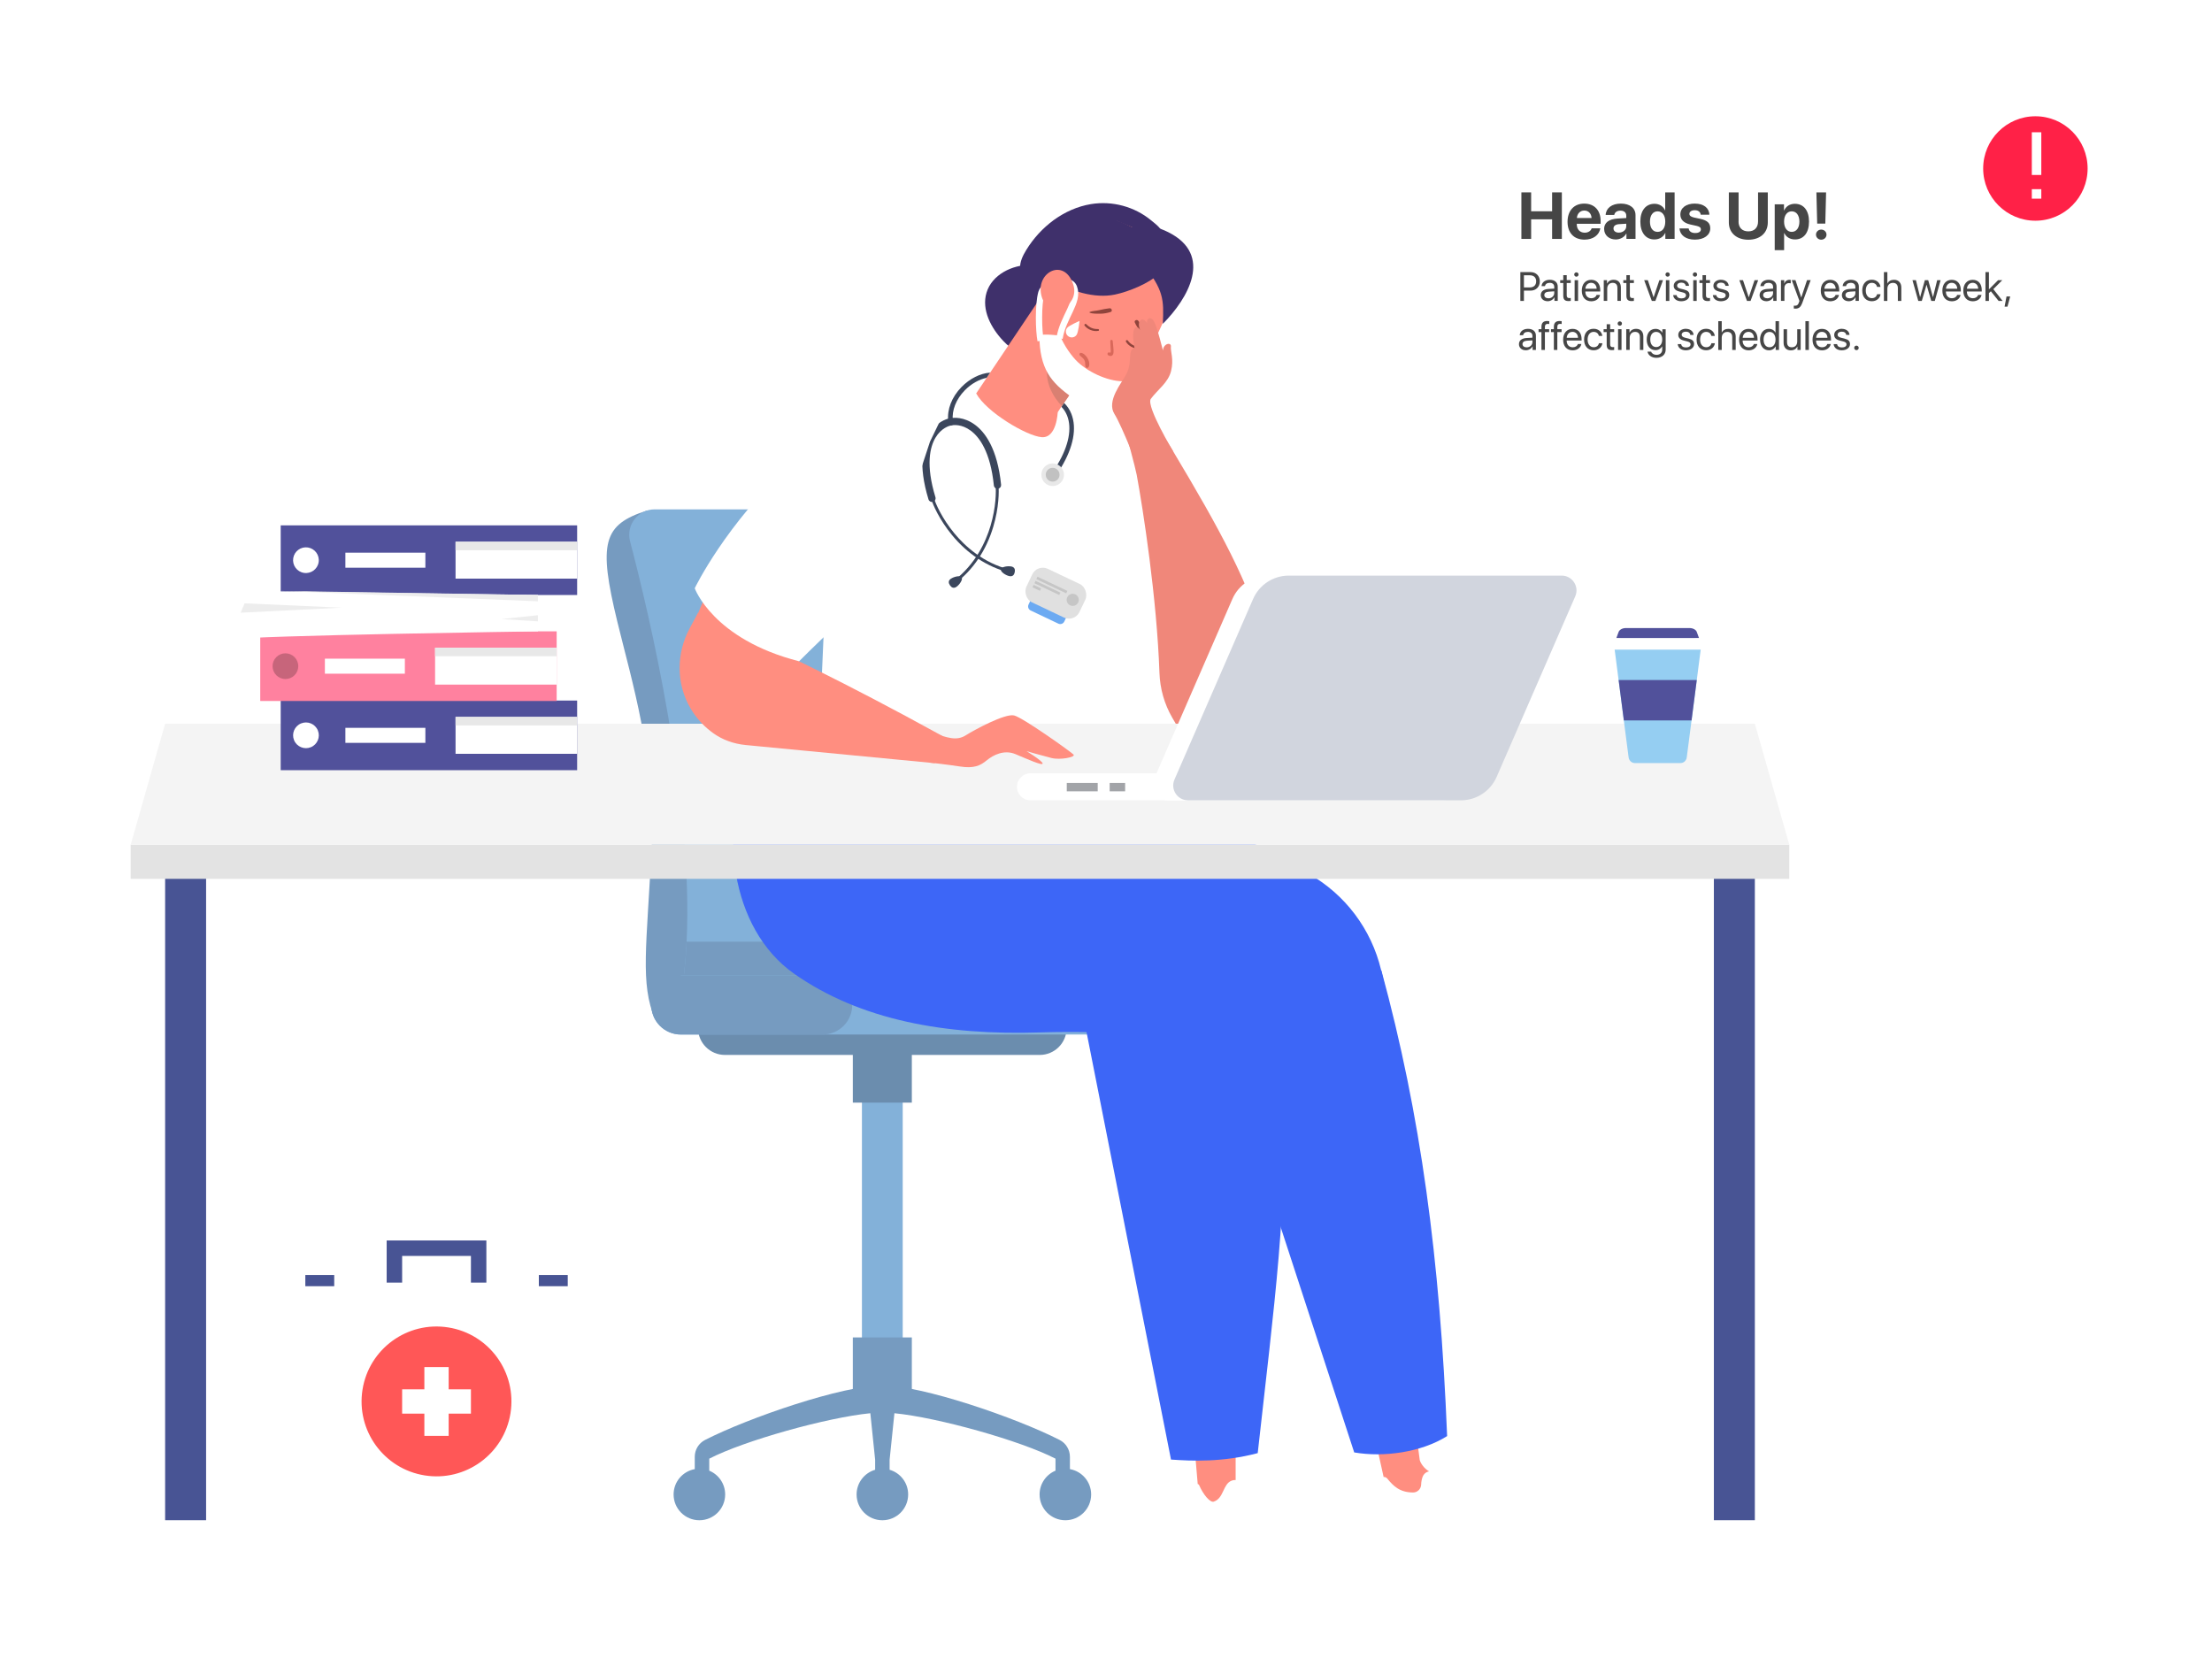 <?xml version="1.0" encoding="UTF-8"?>
<svg id="The_Problem" xmlns="http://www.w3.org/2000/svg" xmlns:xlink="http://www.w3.org/1999/xlink" version="1.1" viewBox="0 0 703.53 530">
  <!-- Generator: Adobe Illustrator 29.7.1, SVG Export Plug-In . SVG Version: 2.1.1 Build 8)  -->
  <defs>
    <style>
      .st0 {
        fill: #e0e0e0;
      }

      .st1 {
        filter: url(#drop-shadow-1);
      }

      .st2 {
        fill: #51519b;
      }

      .st3 {
        fill: #e3e3e3;
      }

      .st4 {
        fill: #769bc0;
      }

      .st5 {
        fill: #a2a4a8;
      }

      .st6 {
        fill: #ff8e80;
      }

      .st7 {
        fill: #f4f4f4;
      }

      .st8 {
        fill: #485494;
      }

      .st9 {
        fill: #c1c1c1;
      }

      .st10 {
        fill: #6b8dae;
      }

      .st11 {
        fill: #ff2147;
      }

      .st12 {
        fill: #c6c6c6;
      }

      .st13 {
        fill: #95cef2;
      }

      .st14 {
        fill: #d98072;
      }

      .st15 {
        fill: #464646;
      }

      .st16 {
        fill: #fff;
      }

      .st17 {
        fill: #c7657b;
      }

      .st18 {
        fill: #3d66f7;
      }

      .st19 {
        fill: #83b1d9;
      }

      .st20 {
        fill: #d9685a;
      }

      .st21 {
        fill: #3b465c;
      }

      .st22 {
        fill: #6caaf2;
      }

      .st23 {
        fill: #3f306b;
      }

      .st24 {
        fill: #8f443c;
      }

      .st25 {
        fill: #d1d5de;
      }

      .st26 {
        fill: #ff819f;
      }

      .st27 {
        fill: #ededed;
      }

      .st28 {
        fill: #f0877a;
      }

      .st29 {
        fill: #ff5757;
      }

      .st30 {
        fill: none;
        stroke: #fff;
        stroke-miterlimit: 10;
        stroke-width: 2px;
      }

      .st31 {
        fill: #e8e8e8;
      }
    </style>
    <filter id="drop-shadow-1" x="459" y="27.96" width="214.56" height="154.56" filterUnits="userSpaceOnUse">
      <feOffset dx="2" dy="2"/>
      <feGaussianBlur result="blur" stdDeviation="3"/>
      <feFlood flood-color="#000" flood-opacity=".1"/>
      <feComposite in2="blur" operator="in"/>
      <feComposite in="SourceGraphic"/>
    </filter>
  </defs>
  <g>
    <g>
      <rect class="st19" x="274.14" y="340.56" width="12.97" height="88.75"/>
      <rect class="st10" x="271.24" y="328.75" width="18.77" height="21.96"/>
      <rect class="st4" x="271.24" y="425.39" width="18.77" height="18.77"/>
      <path class="st10" d="M222.01,321.95h117.23v5.04c0,4.72-3.83,8.55-8.55,8.55h-100.13c-4.72,0-8.55-3.83-8.55-8.55v-5.04h0Z"/>
      <path class="st4" d="M205.76,162.4c-13.97,4.44-15.52,10.27-9.42,35.33,4.56,18.74,12.27,43.61,10.9,71.78-1.54,31.75-3.72,43.14,1.1,54.72l43.42-40.19-18.63-4.09s5.91-43.61,5.45-47.25c-.45-3.63-32.83-70.31-32.83-70.31Z"/>
      <path class="st19" d="M309.85,299.52c-.24,5.05-.69,9.92-1.38,14.54h-91.47c.69-4.62,1.14-9.49,1.38-14.54,2.17-44.88-11.85-103.98-17.99-127.36-1.35-5.13,2.52-10.15,7.83-10.15h74.72c3.66,0,6.85,2.45,7.81,5.97,5.32,19.64,21.41,83.67,19.1,131.54Z"/>
      <path class="st4" d="M309.85,299.52c-.24,5.05-.69,9.92-1.38,14.54h-91.47c.69-4.62,1.14-9.49,1.38-14.54h91.47Z"/>
      <path class="st19" d="M355.86,319.66c0,5.19-4.2,9.39-9.39,9.39h-129.93c-5.19,0-9.39-4.2-9.39-9.39s4.2-9.39,9.39-9.39h129.93c5.19,0,9.39,4.2,9.39,9.39Z"/>
      <path class="st4" d="M271.05,319.66c0,5.19-4.2,9.39-9.39,9.39h-45.12c-5.19,0-9.39-4.2-9.39-9.39s4.2-9.39,9.39-9.39h45.12c5.19,0,9.39,4.2,9.39,9.39Z"/>
      <path class="st4" d="M340.29,467.28v-3.91c0-2.26-1.26-4.34-3.27-5.37-13.95-7.12-43.74-17.34-56.39-17.34s-42.44,10.22-56.39,17.34c-2.01,1.03-3.27,3.1-3.27,5.37v3.91c-3.83.69-6.73,4.03-6.73,8.06,0,4.53,3.67,8.2,8.2,8.2s8.2-3.67,8.2-8.2c0-3.41-2.09-6.34-5.06-7.57v-3.82c11.09-5.73,37.49-13.11,51.23-14.45l1.53,14.8v3.18c-3.41,1-5.9,4.14-5.9,7.86,0,4.53,3.67,8.2,8.2,8.2s8.2-3.67,8.2-8.2c0-3.73-2.49-6.87-5.9-7.86v-3.18l1.53-14.8c13.73,1.34,40.13,8.71,51.23,14.45v3.82c-2.97,1.23-5.06,4.16-5.06,7.57,0,4.53,3.67,8.2,8.2,8.2s8.2-3.67,8.2-8.2c0-4.03-2.91-7.37-6.73-8.06Z"/>
      <polygon class="st4" points="216.55 310.27 212.17 305.68 209.5 310.27 207.16 314.06 207.16 320.93 211.9 320.93 216.55 310.27"/>
    </g>
    <g>
      <g>
        <path class="st23" d="M327.81,84.25c-5.93-.05-12.33,3.14-14.04,8.82-1.66,5.48,1.45,11.33,5.41,15.46,1.28,1.33,2.72,2.61,4.48,3.14,1.25.37,2.59.35,3.88.2,4.11-.48,8.1-2.29,11-5.25,2.9-2.96,4.63-7.09,4.46-11.23-.12-2.84-1.33-9.54-4.19-10.96-1.37-.68-3.27-.07-4.7,0-2.1.11-4.19-.16-6.3-.18Z"/>
        <path class="st23" d="M346.97,64.92c-8.56,1.42-16.05,7.21-20.58,14.61-1.09,1.78-2.05,3.75-1.95,5.83.15,3.16,2.84,5.81,5.89,6.63,3.06.82,6.34.1,9.23-1.19,2.89-1.3,5.48-3.15,8.21-4.75,4.52-2.66,9.45-4.63,14.56-5.84,2.53-.6,7.13-1.43,7.6-4.7.33-2.32-2.21-4.1-3.79-5.41-5.29-4.38-12.37-6.3-19.16-5.18Z"/>
        <polygon class="st6" points="334.09 89.97 305.13 133.1 330.17 140.46 347.68 114.23 334.09 89.97"/>
        <path class="st14" d="M333.51,114.62s2.83,5.94,7.86,9.29l-3.63,5.21s-6.72-6.16-4.23-14.5Z"/>
        <path class="st6" d="M376.44,86.95c-12.58,31.43-19.54,43.03-31.47,38.69-10.64-3.87-15.36-14.65-16.8-24.69l16.39-23.29,10.7-7.38,18.26,7.53,2.92,9.14Z"/>
        <path class="st23" d="M354.65,93.68c-6.44,1.37-14.35-1.06-19.86-4.67-1.16-.76-2.28-1.65-2.98-2.85-.57-.99-.81-2.13-.96-3.27-.66-5.04.84-10.86,5.27-13.34,2.03-1.13,4.41-1.43,6.73-1.48,9.23-.18,18.74,3.57,25.21,10.2,3.53,3.62,3.73,5.96.6,8.85-3.3,3.04-9.62,5.63-14.02,6.56Z"/>
        <path class="st23" d="M363.44,83.92c6.71,8.3,6.74,11.35,6.4,19.08,8.05-8.09,16.16-21.95,1.73-29.15-12.61-6.29-21.01,2.11-8.13,10.07Z"/>
        <path class="st30" d="M330.97,108.37c-.63-3.21-.82-11.42.24-15.28.96-3.48,8.99-5.34,10.37-1.7,1.74,4.59-3.52,9.42-4.59,16.24"/>
        <path class="st6" d="M331.14,93.67c-1.5-7.24,7.31-11.62,10.15-3.37,2.58,7.47-8.4,11.83-10.15,3.37Z"/>
      </g>
      <path class="st24" d="M346.58,99.45c.94.39,2.32.32,3.34.33,1.09,0,2.3-.21,3.33-.55.68-.23.33-1.26-.34-1.18-1.09.13-2.25.33-3.32.6-.97.24-2.09.21-3.01.58-.1.04-.09.19,0,.23h0Z"/>
      <path class="st24" d="M365.28,107.63c-.93-.43-1.81-1.49-2.5-2.23-.74-.79-1.41-1.83-1.85-2.82-.3-.66.7-1.09,1.1-.55.65.89,1.28,1.88,1.81,2.84.48.88,1.26,1.68,1.62,2.6.04.1-.08.2-.17.15h0Z"/>
      <path class="st24" d="M362.24,110.29c-1.51-.15-2.6-.75-3.53-1.97-.12-.16-.33-.19-.49-.08-.15.1-.19.29-.1.46.8,1.36,2.53,2.27,4.11,2.18,0,0,.02,0,.03,0,.14-.02.24-.14.25-.28,0-.15-.11-.28-.27-.3Z"/>
      <path class="st24" d="M349.25,104.66c-1.52.04-2.67-.44-3.74-1.53-.14-.14-.35-.15-.5-.02-.14.12-.16.32-.04.46.96,1.25,2.79,1.96,4.34,1.67,0,0,.02,0,.03,0,.14-.04.23-.16.21-.31-.02-.15-.15-.27-.3-.26Z"/>
      <g>
        <path class="st20" d="M353.4,108.49c.04.74.06,1.48.11,2.22.02.36.07.74.05,1.1-.04.68-.44.71-.88.55-.17-.06-.22.3-.06.39.55.3,1.11.23,1.22-.63.06-.47-.01-.98-.05-1.46-.06-.72-.13-1.45-.2-2.17-.02-.16-.21-.17-.21,0h0Z"/>
        <path class="st20" d="M353.18,113.21c-.21,0-.45-.07-.69-.2-.24-.14-.3-.47-.19-.69.09-.2.29-.29.49-.21.18.07.32.08.39.04.06-.04.1-.16.11-.34.01-.25,0-.53-.03-.79l-.02-.27c-.04-.56-.06-1.13-.09-1.69l-.02-.54c-.01-.22.14-.4.35-.41.22-.01.4.15.43.38l.05.51c.05.56.11,1.11.15,1.67l.02.29c.04.41.08.83.02,1.24-.08.59-.34.84-.56.95-.12.06-.26.09-.4.09ZM353.32,108.53h0s0,0,0,0ZM353.68,108.48h0s0,0,0,0Z"/>
      </g>
      <g>
        <path class="st20" d="M343.68,112.87c.57.55,1.15.87,1.51,1.63.33.69.19,1.33.34,2.04.05.25.36.27.48.06.7-1.33-.78-3.83-2.19-4.07-.21-.04-.27.23-.14.35h0Z"/>
        <path class="st20" d="M345.76,117.02s-.05,0-.08,0c-.22-.03-.4-.2-.44-.43-.06-.29-.08-.56-.09-.82-.02-.4-.04-.77-.23-1.15-.24-.5-.58-.79-.98-1.13-.15-.13-.31-.26-.47-.41h0c-.16-.15-.2-.4-.1-.6.09-.18.28-.27.49-.24.81.14,1.67.92,2.2,1.99.46.94.53,1.85.19,2.49-.1.19-.29.3-.49.3ZM344.19,112.95s.08.07.12.1c.43.37.84.71,1.13,1.32.23.48.26.93.28,1.36.01.25.03.49.08.74.2-.49.13-1.23-.25-2-.34-.68-.85-1.25-1.36-1.52Z"/>
      </g>
      <path class="st16" d="M342.38,106.56c-.61.83-1.78,1.01-2.62.39-.83-.61-1.01-1.78-.39-2.62.61-.83,3.98-2.24,3.98-2.24,0,0-.35,3.63-.97,4.46Z"/>
    </g>
    <path class="st16" d="M330.56,106.75c.89-.74,6.6,0,6.6,0,1.21,3.07,3.73,6.67,5.69,8.47,3.83,3.51,10.17,6.33,15.19,6.04-4.49,9.76-11.73,8.81-16.86,5.27-7.14-4.93-10.47-9.39-10.62-19.77Z"/>
    <path class="st28" d="M365.96,126.94c2.32-3.13,5.56-5.18,6.5-8.93s-.22-6.19-.05-7.74c.18-1.55-2.42-1.07-2.54,1.23,0,0-1.72-7.19-2.85-9.25-1.13-2.06-2.59-.64-2.15.56,0,0-1.04-1.67-1.93-1.08-1.44.95-.3,3.21-.3,3.21,0,0-1.09-1.77-1.91-.24-.83,1.53.13,6.17.13,6.17,0,0-1.19-.46-1.39,2.08-.16,2.03-.06,3.91-1.41,6.38-1.35,2.47-6.17,8.24-3.63,12.31,2.55,4.08,7.91,18.13,7.91,18.13l10.8-6.18s-8.47-14.07-7.18-16.64Z"/>
    <path class="st16" d="M341.37,133.18c15.43,6.45,30.6,35.22,34.11,55.41,3.51,20.19,7.96,42.99,7.96,42.99h-32.79l-27.01-54.16,17.72-44.24Z"/>
    <path class="st28" d="M402.48,203.9c-5.33-18.64-14.24-35.09-29.34-60.32-1.91-3.2-5.02-8.62-8.31-6.87l-6.59,1.52s2.86,10.48,3.28,12.74c2.01,10.86,6.42,39.23,7.25,63.07.18,5.02,1.56,9.91,4.08,14.25l5.55,9.56,12.46-6.66c9.81-5.24,14.67-16.61,11.61-27.3Z"/>
    <g>
      <g>
        <path class="st6" d="M451.56,464.48s.9,2.81,3.92,3.96l1.17,5.19-4.25,4.4-3.88-1.5-1.19-5.27.73-3.64,3.5-3.14Z"/>
        <polygon class="st6" points="451.96 467.46 449.69 450.34 436.39 453.2 440.89 473.53 448.15 476.81 451.96 467.46"/>
        <g>
          <path class="st16" d="M440.3,477.39c-.78,2.69.59,4.87,1.9,5.44,2.07.91,5.05.17,7.22-.04s4.13-.98,6.58.39c2.45,1.38,8.37,3.88,16.37,1.26,5.27-1.73,5.78-3.84,6.08-5.08s-1.51-3.98-3.19-3.61c-1.68.37-16.33,1.17-16.33,1.17l-15.33.14-3.3.34Z"/>
          <path class="st16" d="M441.28,470.35c1.81,2.21,3.85,4.35,8.16,4.36,1.38,0,2.51-1.11,2.56-2.53v-.06c.03-.81.19-1.67.48-2.44.58-1.53,2.41-2.19,3.87-1.41,1.99,1.06,5.37,2.75,7.09,2.9,0,0,1.6.22,4.38.82,2.78.61,7.07.84,9.12,3.05,1.2,1.29,1.59,3.25.37,4.4-2.38,2.25-10.25,5.55-16.93,3.71-6.68-1.84-6.4-3.73-12.82-2.63-5.09.87-7.09-.36-8.12-4.36-.5-1.93-.53-3.33-.33-4.89.25-1.93,1.52-1.71,2.16-.94Z"/>
        </g>
      </g>
      <path class="st18" d="M439.36,308.73l-32.69-17.65-22.38-.72s1.95,7.11,4.62,17.55h0c3.51,13.74,8.28,33.23,11.53,49.85l-10.99-22.22,41.26,126.43c9.38,1.6,21.3,0,29.55-5.2-2.27-56.43-8.41-102.23-20.89-148.04Z"/>
    </g>
    <path class="st18" d="M238.97,239.52c-10.69,23.4-6.9,55.79,13.62,70.2,21.07,14.78,48.03,19.63,78.21,18.66,47.07-1.51,102.26,9.06,115.39,9.45l-6.92-29.26c-3.08-13.02-11.47-24.16-23.14-30.7-31.07-17.4-92.49-50.79-111.01-53.47l-46.14,3.67-20.01,11.45h0Z"/>
    <path class="st16" d="M339.88,132.44l-35.9-8.92-39.77,26.31-3.23,74.56c7.3,16.68,49.35,22.03,57.56,17.11l8.97-17.81c1.75-3.13,5.03-6.94,7.52-8.57,16.8-11.01,20.78-39.67,16.14-68.11-1.05-6.45-5.31-11.93-11.28-14.59Z"/>
    <path class="st21" d="M314.91,118.52l-1.11,1.65c-2.42.5-4.92,1.91-6.94,3.97-2.78,2.85-4.17,6.36-3.81,9.64l-1.46.16c-.42-3.72,1.12-7.66,4.21-10.83,2.65-2.71,5.96-4.36,9.1-4.59Z"/>
    <g>
      <g>
        <polygon class="st6" points="393 471.97 392.99 454.59 379.54 455.75 381.33 476.62 388.05 480.82 393 471.97"/>
        <g>
          <path class="st16" d="M406.96,487.06c1.45,2.58,1.15,5.69-2.92,7.11-2.53.88-9.93,1.96-14.51-1.83-4.58-3.79-4.6-6.36-7.22-8-2.62-1.64-3.42-2.96-2.38-8.17l5.96,4.84,12.7,2.77,6.17,2.08,2.2,1.21Z"/>
          <path class="st16" d="M380.22,472.54c.22-.58.93-.72,1.18-.15,1.28,2.99,3.48,5.6,4.63,5.23,3.26-1.05,2.86-5.61,5.69-6.67,2.66-1,4.42,2,5.14,2.84.72.84,7.21,7.75,8.49,9.89,1.28,2.14,2.27,4.38,1.62,5.53-.65,1.15-5.05,3.78-12.18,2.53-7.14-1.25-7.95-4.02-9.11-6.17-1.15-2.15-1.24-3.18-3.84-4.95-2.25-1.54-3.23-3.84-1.62-8.07Z"/>
        </g>
      </g>
      <path class="st18" d="M407.69,346.36c-1.01-13.8-6.76-18.82-9.77-32.51l-8.65-8.66-18.84-18.86-30.35,14.17,32.36,163.74c6.55.46,16.4.91,27.58-2.05,5.07-45.9,10.14-82.05,7.66-115.83Z"/>
    </g>
    <g>
      <g>
        <rect class="st8" x="52.52" y="274.11" width="13.03" height="209.42"/>
        <rect class="st8" x="545.1" y="274.11" width="13.03" height="209.42"/>
      </g>
      <g>
        <rect class="st3" x="41.56" y="268.69" width="527.53" height="10.84"/>
        <polygon class="st7" points="569.09 268.69 41.56 268.69 52.52 230.19 558.13 230.19 569.09 268.69"/>
      </g>
    </g>
    <path class="st6" d="M302.09,125.49c-45.25,11.33-87.08,59.05-84.02,93.48l30.3.79s11.13-25.75,30.57-41.36l23.14-52.91Z"/>
    <g>
      <path class="st6" d="M295.76,232.66c5.76,2.25,8.63,2.97,11.4,1.22,2.78-1.75,12.52-7.03,15.38-6.32,2.87.72,18.18,11.65,18.91,12.45.74.79-4.19,1.8-7.06,1.08-2.87-.72-7.89-2.17-7.89-2.17,0,0,5.08,3.1,5.11,3.92.03.82-5.02-1.46-8.63-2.97-3.6-1.51-7.09.26-9.16,1.98-2.07,1.72-4.16,2.62-8.45,1.95-4.28-.66-9.98-1.28-9.98-1.28l.35-9.87Z"/>
      <path class="st6" d="M245.39,206.15l-23.37-11.26-2.67,4.96c-4.28,7.95-4.33,17.62.24,25.4,1.63,2.78,3.79,5.28,6.43,7.33.25.2.51.39.77.58,3.04,2.19,6.65,3.45,10.39,3.81l60.11,5.77s4.4-7.57,2.43-8.65c-32.44-17.9-54.34-27.94-54.34-27.94Z"/>
    </g>
    <g>
      <path class="st16" d="M327.73,245.96h50.14v8.59h-50.14c-2.37,0-4.29-1.92-4.29-4.29h0c0-2.37,1.92-4.29,4.29-4.29Z"/>
      <path class="st16" d="M490.11,183.08h-86.79c-4.93,0-9.39,2.92-11.36,7.45l-25,57.42c-1.36,3.12.93,6.6,4.32,6.6h86.79c4.93,0,9.39-2.92,11.36-7.45l25-57.42c1.36-3.12-.93-6.6-4.32-6.6Z"/>
      <path class="st25" d="M496.69,183.08h-86.79c-4.93,0-9.39,2.92-11.36,7.45l-25,57.42c-1.36,3.12.93,6.6,4.32,6.6h86.79c4.93,0,9.39-2.92,11.36-7.45l25-57.42c1.36-3.12-.93-6.6-4.32-6.6Z"/>
      <rect class="st5" x="339.29" y="249.03" width="9.84" height="2.66"/>
      <rect class="st5" x="352.93" y="249.03" width="4.92" height="2.66"/>
    </g>
    <g>
      <path class="st21" d="M296.64,159.63c-.58.12-1.16-.22-1.33-.79-3.41-11.13-1.75-17.46.24-20.81,2.24-3.77,5.33-4.75,6.56-5,.63-.13,1.24.28,1.36.9.13.63-.28,1.24-.9,1.36-.72.15-3.21.86-5.03,3.91-1.75,2.95-3.18,8.63-.02,18.95.19.61-.16,1.26-.77,1.44-.04.01-.07.02-.11.03Z"/>
      <path class="st21" d="M321.08,182.07c-.07.01-.14.01-.21,0-6.88-1.77-13.13-5.87-18.07-11.87-4.04-4.9-6.13-9.73-6.67-11.6-.07-.25.07-.5.32-.57.25-.07.5.07.57.32.52,1.81,2.56,6.49,6.5,11.27,3.36,4.07,9.14,9.39,17.59,11.56.25.06.4.32.33.56-.05.18-.19.3-.36.34Z"/>
      <path class="st21" d="M317.48,155.42s-.07.01-.11.02c-.64.07-1.2-.4-1.27-1.03-1.1-10.74-4.62-15.42-7.38-17.45-2.86-2.11-5.43-1.8-6.15-1.65-.63.13-1.24-.28-1.36-.9-.13-.63.28-1.24.9-1.36,1.22-.25,4.45-.54,7.98,2.05,3.14,2.31,7.13,7.49,8.31,19.08.06.6-.34,1.13-.92,1.25Z"/>
      <path class="st21" d="M303.69,185.59c-.17.03-.35-.03-.46-.17-.15-.2-.12-.49.09-.65,6.94-5.29,10.2-12.43,11.71-17.49,1.77-5.94,1.82-11.04,1.6-12.91-.03-.25.15-.49.41-.51.25-.03.48.15.51.41.23,1.93.18,7.2-1.64,13.28-2.22,7.45-6.38,13.66-12.03,17.96-.06.04-.12.07-.19.09Z"/>
      <path class="st21" d="M302.44,184.06c-.9.62-.79,1.4-.3,2.11.49.71,1.18,1.09,2.08.47.9-.62,2.12-2.31,1.63-3.02-.49-.71-2.5-.17-3.4.45Z"/>
      <path class="st21" d="M321.64,180.17c1.07.22,1.27.98,1.1,1.83-.18.85-.66,1.46-1.73,1.24-1.07-.22-2.85-1.31-2.67-2.15.18-.85,2.24-1.13,3.31-.91Z"/>
    </g>
    <g>
      <path class="st21" d="M337.52,148.64c-.1.16-.2.33-.3.5l-1.25-.78c.13-.2.26-.41.37-.62h0c3.58-5.98,4.66-11.49,3.05-15.56-.43-1.07-1.03-2.01-1.79-2.77l.84-1.24c.99.94,1.78,2.11,2.31,3.47,1.8,4.55.65,10.57-3.23,17.01Z"/>
      <g>
        <path class="st31" d="M331.75,149.1c1.05-1.69,3.26-2.21,4.95-1.16,1.69,1.05,2.21,3.26,1.16,4.95-1.05,1.69-3.26,2.21-4.95,1.16-1.69-1.05-2.21-3.26-1.16-4.95Z"/>
        <path class="st9" d="M332.93,149.84c.64-1.03,1.99-1.35,3.02-.71,1.03.64,1.35,1.99.71,3.02-.64,1.03-1.99,1.35-3.02.71-1.03-.64-1.35-1.99-.71-3.02Z"/>
      </g>
    </g>
    <path class="st6" d="M310.48,125.13c3.16,5.88,16.02,13.55,20.83,13.92,4.82.36,5.09-7.92,5.09-7.92l-5.38-8.17-20.54,2.17Z"/>
    <path class="st16" d="M303.98,123.52c-12.93-2-30.55,3.91-51.9,23.54-21.35,19.63-31.12,40.05-31.12,40.05,0,0,5.79,16.23,33.19,23.22,0,0,20.19-20.3,27.73-24.73,3.74-2.2,8.42-4.57,8.42-4.57l.95-26.76,4.54-13.8,8.2-16.95Z"/>
    <g>
      <path class="st22" d="M329.63,186.15h9.75c.78,0,1.42.64,1.42,1.42v7.78c0,.78-.64,1.42-1.42,1.42h-9.75c-.78,0-1.42-.64-1.42-1.42v-7.78c0-.78.64-1.42,1.42-1.42Z" transform="translate(114.49 -125) rotate(25.41)"/>
      <rect class="st0" x="326.49" y="182.76" width="18.7" height="11.79" rx="3.71" ry="3.71" transform="translate(113.42 -125.84) rotate(25.41)"/>
      <g>
        <rect class="st12" x="329.31" y="185.64" width="10.52" height=".85" transform="translate(112.18 -125.55) rotate(25.41)"/>
        <rect class="st12" x="328.79" y="186.55" width="8.74" height=".85" transform="translate(112.43 -124.85) rotate(25.41)"/>
        <rect class="st12" x="328.47" y="186.54" width="2.63" height=".85" transform="translate(112.1 -123.41) rotate(25.41)"/>
        <path class="st12" d="M339.44,189.96c.46-.96,1.61-1.37,2.57-.91.96.46,1.37,1.61.91,2.57-.46.96-1.61,1.37-2.57.91-.96-.46-1.37-1.61-.91-2.57Z"/>
      </g>
    </g>
    <path class="st16" d="M47.98,117.05s2.17,18.75,9.81,24.2c0,0,35.62,3.92,57.6-7.82,0,0-6.27-8.13-8.84-16.09,0,0-34.14,9.77-58.57-.29Z"/>
    <path class="st16" d="M197.7,69.7s-4.96,12.91-13.85,14.27c0,0-29.15-14.19-44.98-32.96,0,0,8.6-4.15,13.78-9.68,0,0,19.24,26.63,45.06,28.37Z"/>
    <g>
      <g>
        <rect class="st2" x="89.28" y="222.82" width="94.28" height="22.15"/>
        <rect class="st16" x="144.89" y="228.03" width="38.67" height="11.73"/>
        <rect class="st31" x="144.89" y="228.03" width="38.67" height="2.7"/>
        <rect class="st16" x="109.85" y="231.5" width="25.44" height="4.78"/>
        <circle class="st16" cx="97.3" cy="233.89" r="4.09" transform="translate(-81.65 54.59) rotate(-22.36)"/>
      </g>
      <g>
        <rect class="st26" x="82.77" y="200.81" width="94.28" height="22.15"/>
        <rect class="st16" x="138.38" y="206.02" width="38.67" height="11.73"/>
        <rect class="st31" x="138.38" y="206.02" width="38.67" height="2.7"/>
        <rect class="st16" x="103.33" y="209.5" width="25.44" height="4.78"/>
        <circle class="st17" cx="90.78" cy="211.89" r="4.09" transform="translate(-123.24 126.25) rotate(-45)"/>
      </g>
      <g>
        <g>
          <rect class="st2" x="89.28" y="167.1" width="94.28" height="22.15"/>
          <rect class="st16" x="144.89" y="172.31" width="38.67" height="11.73"/>
          <rect class="st31" x="144.89" y="172.31" width="38.67" height="2.7"/>
          <rect class="st16" x="109.85" y="175.79" width="25.44" height="4.78"/>
          <circle class="st16" cx="97.3" cy="178.18" r="4.09" transform="translate(-94.13 245.77) rotate(-80.81)"/>
        </g>
        <path class="st16" d="M79.47,187.96l91.63,1.3v11.55s-90.28,1.28-98.15,2.6l6.52-15.44Z"/>
        <polygon class="st27" points="77.8 191.9 108.68 193.28 76.54 194.88 77.8 191.9"/>
        <polygon class="st27" points="171.09 195.68 159.51 196.9 171.09 197.63 171.09 195.68"/>
        <polygon class="st27" points="89.28 187.96 171.09 191.25 171.09 189.26 89.28 187.96"/>
      </g>
    </g>
    <g>
      <polygon class="st8" points="149.78 394.55 127.9 394.55 123.01 394.55 122.98 394.55 122.98 410.37 127.9 410.37 127.9 399.47 149.78 399.47 149.78 410.37 154.69 410.37 154.69 399.47 154.69 394.55 149.78 394.55"/>
      <rect class="st16" x="84.09" y="407.95" width="109.48" height="75.62" rx="16.85" ry="16.85"/>
      <circle class="st29" cx="138.84" cy="445.76" r="23.83" transform="translate(-323.22 512.74) rotate(-80.95)"/>
      <polygon class="st16" points="149.78 441.9 142.7 441.9 142.7 434.82 134.97 434.82 134.97 441.9 127.9 441.9 127.9 449.63 134.97 449.63 134.97 456.7 142.7 456.7 142.7 449.63 149.78 449.63 149.78 441.9"/>
      <g>
        <rect class="st8" x="97.11" y="405.53" width="9.19" height="3.57"/>
        <rect class="st8" x="171.38" y="405.53" width="9.19" height="3.57"/>
      </g>
    </g>
    <g class="st1">
      <g>
        <rect class="st16" x="466.39" y="43.32" width="186.13" height="95.84" rx="4.14" ry="4.14"/>
        <polygon class="st16" points="488.61 118.32 488.61 171.11 538.62 118.32 488.61 118.32"/>
      </g>
      <circle class="st11" cx="645.36" cy="51.59" r="16.61"/>
      <path class="st16" d="M644.22,53.65v-13.58h3.02v13.58h-3.02ZM644.22,61.19v-3.02h3.02v3.02h-3.02Z"/>
    </g>
    <g>
      <g>
        <path class="st2" d="M539.68,201.03c-.27-.75-1.23-1.27-2.33-1.27h-20.23c-1.1,0-2.06.52-2.33,1.27l-.74,2.01,13.18,1,13.18-1-.74-2.01Z"/>
        <path class="st13" d="M541.36,203.17l-.29,2.25-.16,1.23-.39,2.99-.86,6.67-1.66,12.84-1.52,11.72c-.13,1.05-.97,1.83-1.95,1.83h-14.6c-.98,0-1.81-.78-1.95-1.83l-1.52-11.72-1.66-12.84-.86-6.67-.39-2.99-.16-1.23-.29-2.25h28.24Z"/>
        <path class="st16" d="M527.24,202.93h-14.68c-.4,0-.71.36-.64.75l.53,2.96h29.57l.53-2.96c.07-.39-.24-.75-.64-.75h-14.68Z"/>
      </g>
      <polygon class="st2" points="539.66 216.3 538 229.14 516.47 229.14 514.81 216.3 539.66 216.3"/>
    </g>
  </g>
  <g>
    <path class="st15" d="M493.65,75.99v-6.23h-6.67v6.23h-3.1v-14.8h3.1v6.01h6.67v-6.01h3.1v14.8h-3.1Z"/>
    <path class="st15" d="M508.98,72.62c-.33,2.15-2.3,3.6-5.01,3.6-3.38,0-5.41-2.16-5.41-5.68s2.05-5.78,5.3-5.78,5.22,2.16,5.22,5.51v.91h-7.58v.18c0,1.57.99,2.65,2.52,2.65,1.1,0,1.94-.54,2.21-1.38h2.75ZM501.53,69.34h4.67c-.06-1.4-.97-2.37-2.31-2.37s-2.26.99-2.36,2.37Z"/>
    <path class="st15" d="M510.19,72.83c0-2,1.54-3.16,4.28-3.32l2.77-.16v-.73c0-1.03-.72-1.62-1.85-1.62s-1.83.55-1.97,1.36h-2.74c.11-2.13,1.93-3.6,4.84-3.6s4.66,1.46,4.66,3.67v7.56h-2.89v-1.68h-.06c-.62,1.17-1.98,1.86-3.35,1.86-2.09,0-3.68-1.35-3.68-3.33ZM517.24,71.96v-.8l-2.32.14c-1.12.08-1.75.58-1.75,1.36,0,.82.68,1.33,1.69,1.33,1.3,0,2.38-.85,2.38-2.04Z"/>
    <path class="st15" d="M521.71,70.47c0-3.49,1.74-5.65,4.5-5.65,1.59,0,2.82.84,3.35,2.06h.06v-5.69h2.99v14.8h-2.95v-1.89h-.05c-.53,1.21-1.8,2.06-3.42,2.06-2.75,0-4.48-2.17-4.48-5.69ZM524.77,70.49c0,2.02.92,3.26,2.43,3.26s2.44-1.25,2.44-3.26-.95-3.27-2.44-3.27-2.43,1.26-2.43,3.27Z"/>
    <path class="st15" d="M539.07,64.76c2.76,0,4.55,1.39,4.59,3.53h-2.76c-.06-.88-.77-1.43-1.88-1.43-1.04,0-1.71.47-1.71,1.18,0,.54.47.91,1.44,1.14l2.1.45c2.2.49,3.1,1.36,3.1,3,0,2.16-1.99,3.59-4.89,3.59s-4.74-1.42-4.9-3.56h2.92c.14.92.87,1.46,2.06,1.46s1.83-.45,1.83-1.17c0-.55-.37-.86-1.35-1.1l-2.03-.45c-2.08-.47-3.15-1.56-3.15-3.18,0-2.09,1.81-3.47,4.63-3.47Z"/>
    <path class="st15" d="M552.94,70.45c0,1.9,1.12,3.14,3.11,3.14s3.1-1.24,3.1-3.14v-9.26h3.1v9.57c0,3.26-2.41,5.49-6.19,5.49s-6.2-2.23-6.2-5.49v-9.57h3.1v9.26Z"/>
    <path class="st15" d="M575.36,70.49c0,3.54-1.7,5.67-4.45,5.67-1.6,0-2.83-.78-3.41-2.02h-.06v5.43h-2.99v-14.58h2.95v1.92h.06c.59-1.29,1.81-2.09,3.4-2.09,2.79,0,4.5,2.12,4.5,5.67ZM572.3,70.49c0-1.99-.94-3.27-2.44-3.27s-2.43,1.3-2.43,3.27.96,3.26,2.43,3.26,2.44-1.26,2.44-3.26Z"/>
    <path class="st15" d="M577.58,74.63c0-.9.74-1.61,1.67-1.61s1.67.71,1.67,1.61-.74,1.61-1.67,1.61-1.67-.71-1.67-1.61ZM580.79,61.19l-.25,9.93h-2.58l-.25-9.93h3.08Z"/>
  </g>
  <g>
    <path class="st15" d="M486.82,86.55c1.72,0,2.93,1.21,2.93,2.94s-1.23,2.95-2.95,2.95h-2.11v3.27h-1.14v-9.16h3.27ZM484.69,91.42h1.83c1.31,0,2.06-.72,2.06-1.94s-.74-1.92-2.06-1.92h-1.83v3.86Z"/>
    <path class="st15" d="M490.05,93.84c0-1.13.87-1.84,2.39-1.93l1.89-.11v-.55c0-.81-.53-1.29-1.45-1.29-.85,0-1.38.4-1.52,1.05h-1.07c.08-1.14,1.05-2.02,2.62-2.02s2.53.84,2.53,2.15v4.56h-1.05v-1.14h-.03c-.39.76-1.23,1.25-2.12,1.25-1.31,0-2.2-.79-2.2-1.98ZM494.33,93.2v-.54l-1.76.11c-.89.06-1.4.45-1.4,1.07s.53,1.04,1.32,1.04c1.04,0,1.84-.73,1.84-1.68Z"/>
    <path class="st15" d="M498.3,87.51v1.59h1.28v.91h-1.28v3.92c0,.6.25.88.82.88.13,0,.38-.02.46-.03v.93c-.13.03-.44.05-.7.05-1.21,0-1.68-.5-1.68-1.76v-3.98h-.98v-.91h.98v-1.59h1.1Z"/>
    <path class="st15" d="M500.68,87.31c0-.38.31-.69.69-.69s.69.3.69.69-.31.69-.69.69-.69-.31-.69-.69ZM500.81,89.11h1.1v6.6h-1.1v-6.6Z"/>
    <path class="st15" d="M508.88,93.82c-.19,1.16-1.31,2.01-2.75,2.01-1.89,0-3.04-1.31-3.04-3.39s1.17-3.44,2.99-3.44,2.88,1.29,2.88,3.29v.42h-4.74v.06c0,1.26.74,2.09,1.93,2.09.84,0,1.45-.43,1.64-1.05h1.09ZM504.23,91.84h3.59c-.03-1.1-.72-1.89-1.76-1.89s-1.76.79-1.83,1.89Z"/>
    <path class="st15" d="M510.07,89.11h1.04v1.05h.03c.37-.71,1.07-1.17,2.09-1.17,1.45,0,2.29.93,2.29,2.43v4.28h-1.1v-4.09c0-1.07-.5-1.65-1.52-1.65s-1.72.74-1.72,1.85v3.88h-1.1v-6.6Z"/>
    <path class="st15" d="M518.38,87.51v1.59h1.28v.91h-1.28v3.92c0,.6.25.88.82.88.13,0,.38-.02.46-.03v.93c-.13.03-.44.05-.7.05-1.21,0-1.68-.5-1.68-1.76v-3.98h-.98v-.91h.98v-1.59h1.1Z"/>
    <path class="st15" d="M526.49,95.71h-1.13l-2.43-6.6h1.16l1.82,5.43h.03l1.83-5.43h1.15l-2.42,6.6Z"/>
    <path class="st15" d="M529.7,87.31c0-.38.31-.69.69-.69s.69.3.69.69-.31.69-.69.69-.69-.31-.69-.69ZM529.84,89.11h1.1v6.6h-1.1v-6.6Z"/>
    <path class="st15" d="M534.78,88.99c1.36,0,2.37.81,2.42,1.93h-1.05c-.08-.63-.59-1.03-1.4-1.03s-1.34.4-1.34.98c0,.46.35.76,1.1.95l1.02.25c1.33.34,1.82.82,1.82,1.79,0,1.15-1.09,1.96-2.63,1.96-1.45,0-2.46-.79-2.57-1.96h1.1c.12.69.64,1.05,1.54,1.05s1.45-.38,1.45-.98c0-.47-.27-.72-1.02-.92l-1.16-.3c-1.16-.3-1.73-.9-1.73-1.8,0-1.13,1.01-1.94,2.46-1.94Z"/>
    <path class="st15" d="M538.4,87.31c0-.38.31-.69.69-.69s.69.3.69.69-.31.69-.69.69-.69-.31-.69-.69ZM538.54,89.11h1.1v6.6h-1.1v-6.6Z"/>
    <path class="st15" d="M542.59,87.51v1.59h1.28v.91h-1.28v3.92c0,.6.25.88.82.88.13,0,.38-.02.46-.03v.93c-.13.03-.44.05-.7.05-1.21,0-1.68-.5-1.68-1.76v-3.98h-.98v-.91h.98v-1.59h1.1Z"/>
    <path class="st15" d="M547.4,88.99c1.36,0,2.37.81,2.42,1.93h-1.05c-.08-.63-.59-1.03-1.4-1.03s-1.34.4-1.34.98c0,.46.35.76,1.1.95l1.02.25c1.33.34,1.82.82,1.82,1.79,0,1.15-1.09,1.96-2.63,1.96-1.45,0-2.46-.79-2.57-1.96h1.1c.12.69.64,1.05,1.54,1.05s1.45-.38,1.45-.98c0-.47-.27-.72-1.02-.92l-1.16-.3c-1.16-.3-1.73-.9-1.73-1.8,0-1.13,1.01-1.94,2.46-1.94Z"/>
    <path class="st15" d="M556.76,95.71h-1.13l-2.43-6.6h1.16l1.82,5.43h.03l1.83-5.43h1.15l-2.42,6.6Z"/>
    <path class="st15" d="M559.65,93.84c0-1.13.87-1.84,2.39-1.93l1.89-.11v-.55c0-.81-.53-1.29-1.45-1.29-.85,0-1.38.4-1.52,1.05h-1.07c.08-1.14,1.05-2.02,2.62-2.02s2.53.84,2.53,2.15v4.56h-1.05v-1.14h-.03c-.39.76-1.23,1.25-2.12,1.25-1.31,0-2.2-.79-2.2-1.98ZM563.93,93.2v-.54l-1.76.11c-.89.06-1.4.45-1.4,1.07s.53,1.04,1.32,1.04c1.04,0,1.84-.73,1.84-1.68Z"/>
    <path class="st15" d="M566.44,89.11h1.04v1.08h.03c.22-.73.83-1.19,1.6-1.19.19,0,.36.03.44.04v1.07c-.09-.03-.32-.06-.59-.06-.86,0-1.42.62-1.42,1.55v4.11h-1.1v-6.6Z"/>
    <path class="st15" d="M570.52,98.14v-.93c.12.03.29.03.43.03.62,0,.96-.3,1.21-1.07l.15-.46-2.44-6.61h1.18l1.83,5.5h.02l1.83-5.5h1.16l-2.6,7.06c-.56,1.54-1.11,2.01-2.3,2.01-.13,0-.36-.01-.48-.04Z"/>
    <path class="st15" d="M584.89,93.82c-.19,1.16-1.31,2.01-2.75,2.01-1.89,0-3.04-1.31-3.04-3.39s1.17-3.44,2.99-3.44,2.88,1.29,2.88,3.29v.42h-4.74v.06c0,1.26.74,2.09,1.93,2.09.84,0,1.45-.43,1.64-1.05h1.09ZM580.25,91.84h3.59c-.03-1.1-.72-1.89-1.76-1.89s-1.76.79-1.83,1.89Z"/>
    <path class="st15" d="M585.82,93.84c0-1.13.87-1.84,2.39-1.93l1.89-.11v-.55c0-.81-.53-1.29-1.45-1.29-.85,0-1.38.4-1.52,1.05h-1.07c.08-1.14,1.05-2.02,2.62-2.02s2.53.84,2.53,2.15v4.56h-1.05v-1.14h-.03c-.39.76-1.23,1.25-2.12,1.25-1.31,0-2.2-.79-2.2-1.98ZM590.11,93.2v-.54l-1.76.11c-.89.06-1.4.45-1.4,1.07s.53,1.04,1.32,1.04c1.04,0,1.84-.73,1.84-1.68Z"/>
    <path class="st15" d="M597.02,91.27c-.16-.72-.72-1.31-1.69-1.31-1.14,0-1.92.95-1.92,2.44s.79,2.44,1.93,2.44c.9,0,1.49-.48,1.68-1.27h1.09c-.17,1.31-1.28,2.24-2.77,2.24-1.83,0-3.05-1.29-3.05-3.42s1.21-3.42,3.03-3.42c1.65,0,2.63,1.09,2.77,2.28h-1.08Z"/>
    <path class="st15" d="M599.18,86.55h1.1v3.61h.03c.37-.74,1.09-1.17,2.09-1.17,1.45,0,2.32.98,2.32,2.45v4.27h-1.1v-4.06c0-1.05-.53-1.68-1.56-1.68-1.1,0-1.78.75-1.78,1.89v3.85h-1.1v-9.16Z"/>
    <path class="st15" d="M615.36,95.71h-1.12l-1.49-5.11h-.03l-1.49,5.11h-1.12l-1.85-6.6h1.1l1.32,5.37h.03l1.49-5.37h1.07l1.5,5.37h.03l1.32-5.37h1.09l-1.84,6.6Z"/>
    <path class="st15" d="M623.56,93.82c-.19,1.16-1.31,2.01-2.75,2.01-1.89,0-3.04-1.31-3.04-3.39s1.17-3.44,2.99-3.44,2.88,1.29,2.88,3.29v.42h-4.74v.06c0,1.26.74,2.09,1.93,2.09.84,0,1.45-.43,1.64-1.05h1.08ZM618.92,91.84h3.59c-.03-1.1-.72-1.89-1.76-1.89s-1.76.79-1.83,1.89Z"/>
    <path class="st15" d="M630.22,93.82c-.19,1.16-1.31,2.01-2.75,2.01-1.89,0-3.04-1.31-3.04-3.39s1.17-3.44,2.99-3.44,2.88,1.29,2.88,3.29v.42h-4.73v.06c0,1.26.74,2.09,1.93,2.09.84,0,1.45-.43,1.64-1.05h1.09ZM625.58,91.84h3.59c-.03-1.1-.72-1.89-1.76-1.89s-1.76.79-1.83,1.89Z"/>
    <path class="st15" d="M635.5,89.11h1.34l-2.86,2.85,2.95,3.75h-1.28l-2.45-3.07-.62.58v2.49h-1.1v-9.16h1.1v5.49l2.92-2.93Z"/>
    <path class="st15" d="M637.56,97.53l.62-3.23h1.17l-.87,3.23h-.92Z"/>
    <path class="st15" d="M483.11,109.44c0-1.13.87-1.84,2.39-1.93l1.89-.11v-.55c0-.81-.53-1.29-1.45-1.29-.85,0-1.38.4-1.52,1.05h-1.07c.08-1.14,1.05-2.02,2.62-2.02s2.53.84,2.53,2.15v4.56h-1.05v-1.14h-.03c-.39.76-1.23,1.25-2.12,1.25-1.31,0-2.2-.79-2.2-1.98ZM487.39,108.8v-.54l-1.76.11c-.89.06-1.4.45-1.4,1.07s.53,1.04,1.32,1.04c1.04,0,1.84-.73,1.84-1.68Z"/>
    <path class="st15" d="M490.26,105.62h-.92v-.91h.92v-.74c0-1.27.59-1.87,1.81-1.87.25,0,.51.03.67.05v.9c-.13-.02-.32-.04-.5-.04-.6,0-.88.32-.88.97v.73h1.35v.91h-1.35v5.69h-1.1v-5.69Z"/>
    <path class="st15" d="M494.21,105.62h-.92v-.91h.92v-.74c0-1.27.59-1.87,1.81-1.87.25,0,.51.03.67.05v.9c-.13-.02-.32-.04-.5-.04-.6,0-.88.32-.88.97v.73h1.35v.91h-1.35v5.69h-1.1v-5.69Z"/>
    <path class="st15" d="M502.95,109.42c-.19,1.16-1.31,2.01-2.75,2.01-1.89,0-3.04-1.31-3.04-3.39s1.17-3.44,2.99-3.44,2.88,1.29,2.88,3.29v.42h-4.74v.06c0,1.26.74,2.09,1.93,2.09.84,0,1.45-.43,1.64-1.05h1.09ZM498.3,107.44h3.59c-.03-1.1-.72-1.89-1.76-1.89s-1.76.79-1.83,1.89Z"/>
    <path class="st15" d="M508.55,106.87c-.16-.72-.72-1.31-1.69-1.31-1.14,0-1.92.95-1.92,2.44s.79,2.44,1.93,2.44c.9,0,1.49-.48,1.68-1.27h1.09c-.17,1.31-1.28,2.24-2.77,2.24-1.83,0-3.05-1.29-3.05-3.42s1.21-3.42,3.03-3.42c1.65,0,2.63,1.09,2.77,2.28h-1.08Z"/>
    <path class="st15" d="M512.11,103.11v1.59h1.28v.91h-1.28v3.92c0,.6.25.88.82.88.13,0,.38-.02.46-.03v.93c-.13.03-.44.05-.7.05-1.21,0-1.68-.5-1.68-1.76v-3.98h-.98v-.91h.98v-1.59h1.1Z"/>
    <path class="st15" d="M514.49,102.91c0-.38.31-.69.69-.69s.69.3.69.69-.31.69-.69.69-.69-.31-.69-.69ZM514.63,104.71h1.1v6.6h-1.1v-6.6Z"/>
    <path class="st15" d="M517.22,104.71h1.04v1.05h.03c.37-.71,1.07-1.17,2.09-1.17,1.45,0,2.29.93,2.29,2.43v4.28h-1.1v-4.09c0-1.07-.5-1.65-1.52-1.65s-1.72.74-1.72,1.85v3.88h-1.1v-6.6Z"/>
    <path class="st15" d="M524.01,111.86h1.14c.22.6.87,1,1.69,1,1.14,0,1.83-.66,1.83-1.64v-1.04h-.03c-.41.72-1.19,1.19-2.11,1.19-1.68,0-2.79-1.33-2.79-3.38s1.1-3.39,2.81-3.39c.93,0,1.71.46,2.15,1.23h.02v-1.11h1.05v6.47c0,1.57-1.16,2.62-2.98,2.62-1.45,0-2.6-.82-2.79-1.94ZM528.67,107.98c0-1.45-.77-2.42-1.92-2.42s-1.88.94-1.88,2.42.74,2.41,1.88,2.41,1.92-.95,1.92-2.41Z"/>
    <path class="st15" d="M536.23,104.59c1.36,0,2.37.81,2.42,1.93h-1.05c-.08-.63-.59-1.03-1.4-1.03s-1.34.4-1.34.98c0,.46.35.76,1.1.95l1.02.25c1.33.34,1.82.82,1.82,1.79,0,1.15-1.09,1.96-2.63,1.96-1.45,0-2.46-.79-2.57-1.96h1.1c.12.69.64,1.05,1.54,1.05s1.45-.38,1.45-.98c0-.47-.27-.72-1.02-.92l-1.16-.3c-1.16-.3-1.73-.9-1.73-1.8,0-1.13,1.01-1.94,2.46-1.94Z"/>
    <path class="st15" d="M544.33,106.87c-.16-.72-.72-1.31-1.69-1.31-1.14,0-1.92.95-1.92,2.44s.79,2.44,1.93,2.44c.9,0,1.49-.48,1.68-1.27h1.09c-.17,1.31-1.28,2.24-2.77,2.24-1.83,0-3.05-1.29-3.05-3.42s1.21-3.42,3.03-3.42c1.65,0,2.63,1.09,2.77,2.28h-1.08Z"/>
    <path class="st15" d="M546.5,102.15h1.1v3.61h.03c.37-.74,1.09-1.17,2.09-1.17,1.45,0,2.32.98,2.32,2.45v4.27h-1.1v-4.06c0-1.05-.53-1.68-1.56-1.68-1.1,0-1.78.75-1.78,1.89v3.85h-1.1v-9.16Z"/>
    <path class="st15" d="M558.91,109.42c-.19,1.16-1.31,2.01-2.75,2.01-1.89,0-3.04-1.31-3.04-3.39s1.17-3.44,2.99-3.44,2.88,1.29,2.88,3.29v.42h-4.74v.06c0,1.26.74,2.09,1.93,2.09.84,0,1.45-.43,1.64-1.05h1.09ZM554.27,107.44h3.59c-.03-1.1-.72-1.89-1.76-1.89s-1.76.79-1.83,1.89Z"/>
    <path class="st15" d="M559.78,108.01c0-2.07,1.14-3.42,2.8-3.42.95,0,1.71.46,2.1,1.19h.03v-3.63h1.1v9.16h-1.05v-1.12h-.02c-.43.76-1.18,1.23-2.13,1.23-1.68,0-2.82-1.35-2.82-3.42ZM560.91,108.01c0,1.5.74,2.44,1.9,2.44s1.9-.96,1.9-2.44-.76-2.44-1.9-2.44-1.9.95-1.9,2.44Z"/>
    <path class="st15" d="M572.73,111.31h-1.05v-1.07h-.03c-.39.76-1.08,1.19-2.09,1.19-1.44,0-2.29-.93-2.29-2.43v-4.28h1.1v4.09c0,1.07.5,1.65,1.52,1.65,1.07,0,1.72-.74,1.72-1.86v-3.88h1.1v6.6Z"/>
    <path class="st15" d="M574.21,102.15h1.1v9.16h-1.1v-9.16Z"/>
    <path class="st15" d="M582.27,109.42c-.19,1.16-1.31,2.01-2.75,2.01-1.89,0-3.04-1.31-3.04-3.39s1.17-3.44,2.99-3.44,2.88,1.29,2.88,3.29v.42h-4.74v.06c0,1.26.74,2.09,1.93,2.09.84,0,1.45-.43,1.64-1.05h1.09ZM577.63,107.44h3.59c-.03-1.1-.72-1.89-1.76-1.89s-1.76.79-1.83,1.89Z"/>
    <path class="st15" d="M585.82,104.59c1.36,0,2.37.81,2.42,1.93h-1.05c-.08-.63-.59-1.03-1.4-1.03s-1.34.4-1.34.98c0,.46.35.76,1.1.95l1.02.25c1.33.34,1.82.82,1.82,1.79,0,1.15-1.09,1.96-2.63,1.96-1.45,0-2.46-.79-2.57-1.96h1.1c.12.69.64,1.05,1.54,1.05s1.45-.38,1.45-.98c0-.47-.27-.72-1.02-.92l-1.16-.3c-1.16-.3-1.73-.9-1.73-1.8,0-1.13,1.01-1.94,2.46-1.94Z"/>
    <path class="st15" d="M589.73,110.65c0-.41.32-.72.72-.72s.72.32.72.72-.32.72-.72.72-.72-.32-.72-.72Z"/>
  </g>
</svg>
